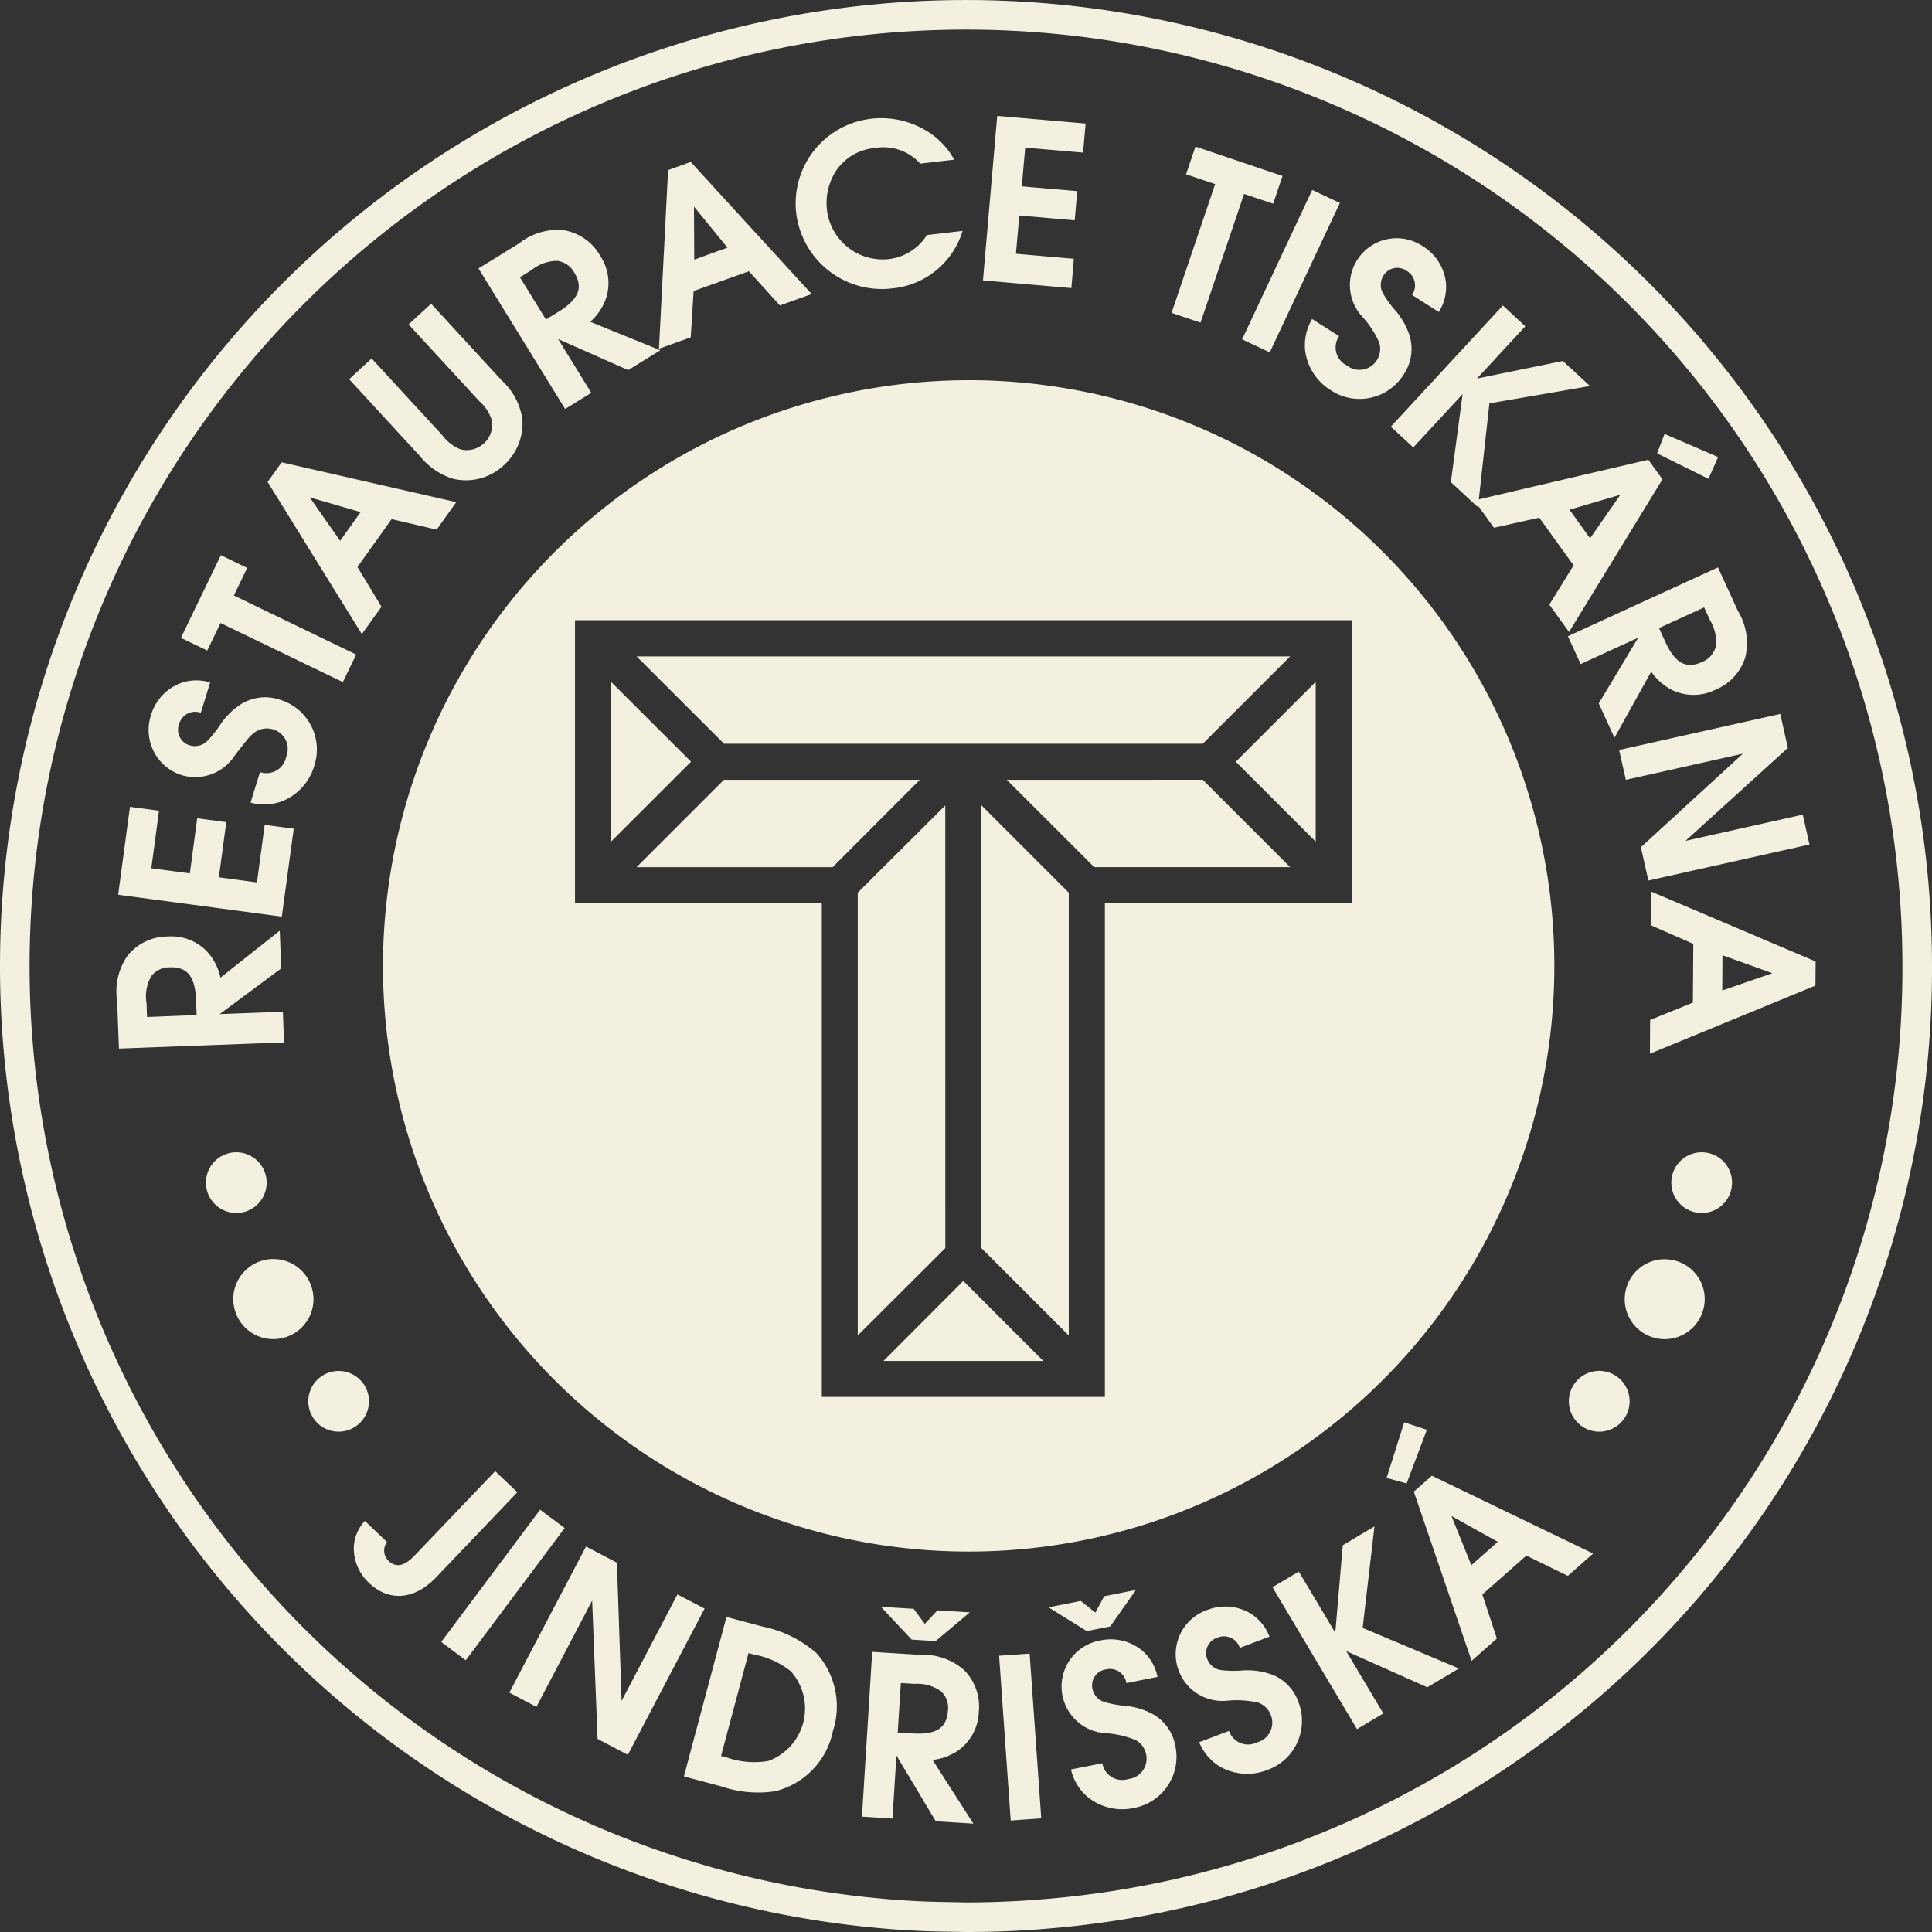 <svg xmlns="http://www.w3.org/2000/svg" xmlns:xlink="http://www.w3.org/1999/xlink" width="113" height="113" viewBox="0 0 113 113">
  <rect x="0" y="0" width="113" height="113" fill="#333333" stroke="none"/>
  <defs>
    <clipPath id="clip-path">
      <rect id="Rectangle_404" data-name="Rectangle 404" width="113" height="113" fill="#f4f0df"/>
    </clipPath>
  </defs>
  <g id="Kontakt_Kindrisska_logo" clip-path="url(#clip-path)">
    <path id="Path_502" data-name="Path 502" d="M62.663,16.851,57.492,16.4l.834-9.622,5.17.448-.148,1.7-3.385-.292-.2,2.266,3.242.279-.147,1.706-3.242-.281-.195,2.239,3.385.293Zm-6.007,5.386A34.256,34.256,0,1,1,22.4,56.482,34.289,34.289,0,0,1,56.656,22.238M79.065,36.276H33.631V52.825H48.066V81.705H64.623V52.825H79.065Zm27.128,19.959-.01,1.411L96.5,61.631l.014-1.974,2.5-1.014.026-3.438-2.489-1.089.013-1.974Zm-2.527.687-2.921-1.051-.013,2.063ZM54.091,94.977l-.652-.879-1.917-.12,1.8,1.92,1.4.088,2-1.682-1.891-.118Zm28.181-8.212,1.183-3.14-1.325-.434L81.1,86.441Zm17.9-19.25a1.776,1.776,0,1,0,1.017,2.288,1.774,1.774,0,0,0-1.017-2.288M52.206,16.866a4.767,4.767,0,0,0,4.093-3.36l-2.089.244a3.041,3.041,0,0,1-2.245,1.406,3.285,3.285,0,0,1-3.6-2.894A3.486,3.486,0,0,1,48.9,9.988a3.045,3.045,0,0,1,2.264-1.33,2.9,2.9,0,0,1,2.66.912l1.985-.231a4.421,4.421,0,0,0-1.574-1.658,5.1,5.1,0,0,0-3.31-.732,4.982,4.982,0,0,0-4.356,5.509,5.046,5.046,0,0,0,5.634,4.407M40.4,19.733l-1.858.665.533-10.449L40.4,9.473,47.475,17.2l-1.859.665-1.813-2-3.235,1.159Zm.19-7.648.016,3.1,1.944-.7Zm39.8,77.194-1.853,1.1L78.1,95.5l-2.134-3.581-1.539.915,4.943,8.3,1.539-.915-2.173-3.65,4.744,2.118,1.853-1.1L79.7,95.213Zm20.1-62.548-3.132-1.351-.437,1.137,3.006,1.489Zm-.008,6.455,1.159,2.531a3.632,3.632,0,0,1,.446,2.7,3.011,3.011,0,0,1-1.738,1.917,2.885,2.885,0,0,1-2.494.051,3.288,3.288,0,0,1-1.279-1.1L94.428,43.15l-.92-2.008L95.815,37.3l-3.365,1.54-.745-1.628Zm-.478,3.066-.332-.726-2.639,1.209.365.8c.576,1.26,1.225,1.609,2.153,1.183a1.331,1.331,0,0,0,.8-.885,2.383,2.383,0,0,0-.349-1.579M113,56.5a56.319,56.319,0,0,1-50.768,56.216c-1.017.1-1.926.166-2.842.215Q57.956,113,56.5,113l-.619-.013c-.761-.011-1.516-.021-2.266-.059A56.5,56.5,0,1,1,113,56.5m-1.73,0a54.77,54.77,0,1,0-57.564,54.7c.732.037,1.467.046,2.2.057l.595.014c.939,0,1.869-.026,2.8-.072.89-.045,1.772-.116,2.645-.2A54.607,54.607,0,0,0,111.27,56.5M95.093,45.612l6.847-1.531-5.967,5.471.437,1.95,9.424-2.106-.391-1.748-6.861,1.534,5.989-5.436-.446-1.988L94.7,43.866ZM70.218,18.87l2.547-7.528,1.7.572.549-1.622L69.92,8.572l-.547,1.622,1.7.574L68.523,18.3ZM33.055,23.922,27.985,15.7l2.371-1.461a3.622,3.622,0,0,1,2.623-.773A3.015,3.015,0,0,1,35.1,14.954a2.883,2.883,0,0,1,.356,2.468,3.281,3.281,0,0,1-.933,1.4l4.1,1.665-1.88,1.159-4.1-1.816,1.941,3.148Zm-1.124-5.235.745-.459c1.18-.729,1.448-1.416.912-2.283a1.331,1.331,0,0,0-.976-.687,2.386,2.386,0,0,0-1.526.542l-.678.418ZM74.42,97.954a4.2,4.2,0,0,0-1.839-.244,6.337,6.337,0,0,1-1.154-.026,1.019,1.019,0,0,1-.81-.631.942.942,0,0,1,.584-1.266.973.973,0,0,1,1.314.593l1.736-.654a2.714,2.714,0,0,0-1.166-1.39,2.88,2.88,0,0,0-2.48-.169,2.735,2.735,0,0,0,1.146,5.308,5.645,5.645,0,0,1,1.829.108,1.225,1.225,0,0,1,.761.761,1.191,1.191,0,0,1-.808,1.561,1.174,1.174,0,0,1-1.647-.665l-1.749.66a3.01,3.01,0,0,0,1.2,1.418,3.213,3.213,0,0,0,2.8.2,3.045,3.045,0,0,0,1.8-3.986,2.679,2.679,0,0,0-1.516-1.58m3.9-78.293-1.577-1a3.009,3.009,0,0,0-.411,1.815,3.2,3.2,0,0,0,1.518,2.36,3.043,3.043,0,0,0,4.265-.955,2.677,2.677,0,0,0,.354-2.162,4.215,4.215,0,0,0-.907-1.615,5.928,5.928,0,0,1-.673-.941,1.015,1.015,0,0,1,.018-1.025.944.944,0,0,1,1.365-.295.975.975,0,0,1,.313,1.408l1.566,1a2.727,2.727,0,0,0,.413-1.767,2.881,2.881,0,0,0-1.355-2.086,2.735,2.735,0,0,0-3.556,4.1,5.594,5.594,0,0,1,1.011,1.526,1.224,1.224,0,0,1-.151,1.067,1.193,1.193,0,0,1-1.735.29,1.175,1.175,0,0,1-.456-1.717m-4.055.946,4.1-8.737-1.618-.761-4.1,8.737Zm7.081,4.348L87.9,17.867l1.314,1.217-2.83,3.058,5.026-1.028L93,22.579l-5.887,1.014-.619,5.614,9.915-2.317.826,1.145-5.465,8.93-1.153-1.6,1.421-2.3-2.009-2.787-2.65.59-.926-1.287-.01.083L84.859,28.2l.687-5.15L82.662,26.17ZM91.8,29.812,93,31.485l1.772-2.547ZM98.188,73.8a2.338,2.338,0,1,0,1.36,3.025,2.326,2.326,0,0,0-1.36-3.025M39.623,93.255l-3.267,6.228L36.082,91.4l-1.807-.949L29.79,99l1.585.832,3.259-6.216.317,8.091,1.772.93,4.487-8.553ZM31.591,88.3l-5.783,7.735,1.434,1.073,5.785-7.737Zm52.16-1.988,9.43,4.552L91.7,92.169l-2.425-1.186L86.7,93.258l.85,2.578-1.478,1.308-3.379-9.9Zm1.143,2.357,1.164,2.877,1.547-1.367ZM28.965,86.044l-4.72,4.942c-.585.614-1.081.719-1.5.322a.83.83,0,0,1-.11-1.116l-1.293-1.236a2.4,2.4,0,0,0-.649,1.567,2.793,2.793,0,0,0,.89,2.059c1.172,1.119,2.666.992,3.919-.321L30.26,87.28Zm-7.5-4.717a1.775,1.775,0,1,0-1.014,2.288,1.779,1.779,0,0,0,1.014-2.288M47.755,96.692a4.657,4.657,0,0,1,.96,4.557,4.55,4.55,0,0,1-3.385,3.518,6.648,6.648,0,0,1-3.156-.289L40,103.9l2.491-9.328,2.134.569a6.793,6.793,0,0,1,3.129,1.552m-1.5,1.06a4.762,4.762,0,0,0-2.132-.974l-.341-.091-1.609,6.019.38.1a4.838,4.838,0,0,0,2.382.19,3.265,3.265,0,0,0,1.32-5.246m9.862,4.578a3.279,3.279,0,0,1-1.569.608l2.384,3.725-2.2-.139-2.3-3.848-.231,3.69-1.786-.113.6-9.636,2.778.174a3.63,3.63,0,0,1,2.588.882,3.017,3.017,0,0,1,.869,2.438,2.883,2.883,0,0,1-1.134,2.22m-.67-2.282a1.332,1.332,0,0,0-.4-1.124,2.4,2.4,0,0,0-1.556-.437l-.8-.049-.183,2.894.875.054c1.382.088,2-.321,2.06-1.338M18.175,75.142a2.343,2.343,0,1,0-1.347,3.026,2.327,2.327,0,0,0,1.347-3.026m40.261,21.7.679,9.638,1.786-.126-.679-9.636Zm9.073,3.462a4.188,4.188,0,0,0-1.772-.539A6.2,6.2,0,0,1,64.6,99.55a1.016,1.016,0,0,1-.7-.754.94.94,0,0,1,.781-1.153.972.972,0,0,1,1.2.8L67.7,98.08a2.7,2.7,0,0,0-.923-1.561,2.877,2.877,0,0,0-2.417-.571,2.734,2.734,0,0,0,.266,5.421,5.64,5.64,0,0,1,1.786.4,1.224,1.224,0,0,1,.628.874,1.194,1.194,0,0,1-1.052,1.41,1.174,1.174,0,0,1-1.515-.923l-1.834.364a3.014,3.014,0,0,0,.958,1.595,3.2,3.2,0,0,0,2.728.655,3.042,3.042,0,0,0,2.417-3.639,2.677,2.677,0,0,0-1.239-1.805M16.609,60.97l-9.652.36-.105-2.783a3.639,3.639,0,0,1,.62-2.665,3.019,3.019,0,0,1,2.339-1.108,2.888,2.888,0,0,1,2.323.907,3.266,3.266,0,0,1,.761,1.5l3.468-2.746.085,2.207-3.6,2.672,3.7-.139Zm-5.109-1.6-.032-.874c-.053-1.386-.518-1.957-1.537-1.918a1.334,1.334,0,0,0-1.08.512,2.391,2.391,0,0,0-.281,1.593l.03.8Zm5.681-10.9-1.7-.226-.451,3.368-2.228-.3.432-3.224-1.7-.228-.431,3.224-2.253-.3.45-3.366-1.7-.228-.69,5.142,9.572,1.28Zm-6.55-3.132a2.752,2.752,0,0,0,3.1-1.15c.842-1.092.9-1.156,1.2-1.378A1.221,1.221,0,0,1,16,42.67a1.191,1.191,0,0,1,.738,1.595,1.174,1.174,0,0,1-1.532.895l-.55,1.784a3.008,3.008,0,0,0,1.858-.085,3.2,3.2,0,0,0,1.872-2.087,3.041,3.041,0,0,0-2.051-3.857,2.673,2.673,0,0,0-2.175.231,4.217,4.217,0,0,0-1.317,1.3,6.444,6.444,0,0,1-.727.9,1.021,1.021,0,0,1-1,.254.942.942,0,0,1-.643-1.237.972.972,0,0,1,1.272-.673l.547-1.772a2.7,2.7,0,0,0-1.811.07,2.874,2.874,0,0,0-1.654,1.854,2.767,2.767,0,0,0,1.794,3.492M94.173,80.3a1.777,1.777,0,1,0,1.021,2.3,1.779,1.779,0,0,0-1.021-2.3M21.163,37.088l-5.511-8.9.823-1.148L26.687,29.37l-1.148,1.606-2.633-.614-2,2.8,1.408,2.325ZM19.894,31.63l1.2-1.679-2.982-.864Zm45.04,63.5,1.505-2.137-1.858.37-.515.955-.855-.682-1.885.375L63.564,95.4ZM12.9,36.439l7.153,3.455.78-1.611-7.153-3.455.778-1.612-1.54-.745-2.336,4.836,1.54.743ZM26.489,28a3.226,3.226,0,0,0,2.982-.792,3.279,3.279,0,0,0,1.081-2.684,3.79,3.79,0,0,0-1.194-2.259l-4.141-4.5L23.9,18.975l4.143,4.5a2.379,2.379,0,0,1,.73,1.139,1.494,1.494,0,0,1-1.818,1.674,2.4,2.4,0,0,1-1.075-.821l-4.144-4.5L20.42,22.18l4.143,4.5A4.012,4.012,0,0,0,26.489,28M14.451,70.832a1.776,1.776,0,1,0-2.29-1.028,1.78,1.78,0,0,0,2.29,1.028M57.4,73l5.111,5.111v-25.9L57.4,47.1Zm-5.726,6.6h9.347L56.342,74.92Zm7.211-33.991L64,50.718H75.459L70.35,45.608Zm-16.542,0-5.111,5.111H48.7l5.1-5.111Zm12.945,1.5-5.12,5.1v25.9L55.291,73ZM35.739,39.882v9.344l4.68-4.674Zm41.215,9.344V39.882l-4.674,4.67ZM70.35,43.5l5.111-5.107H37.236L42.348,43.5Z" transform="translate(0 0)" fill="#f4f0df"/>
  </g>
</svg>
